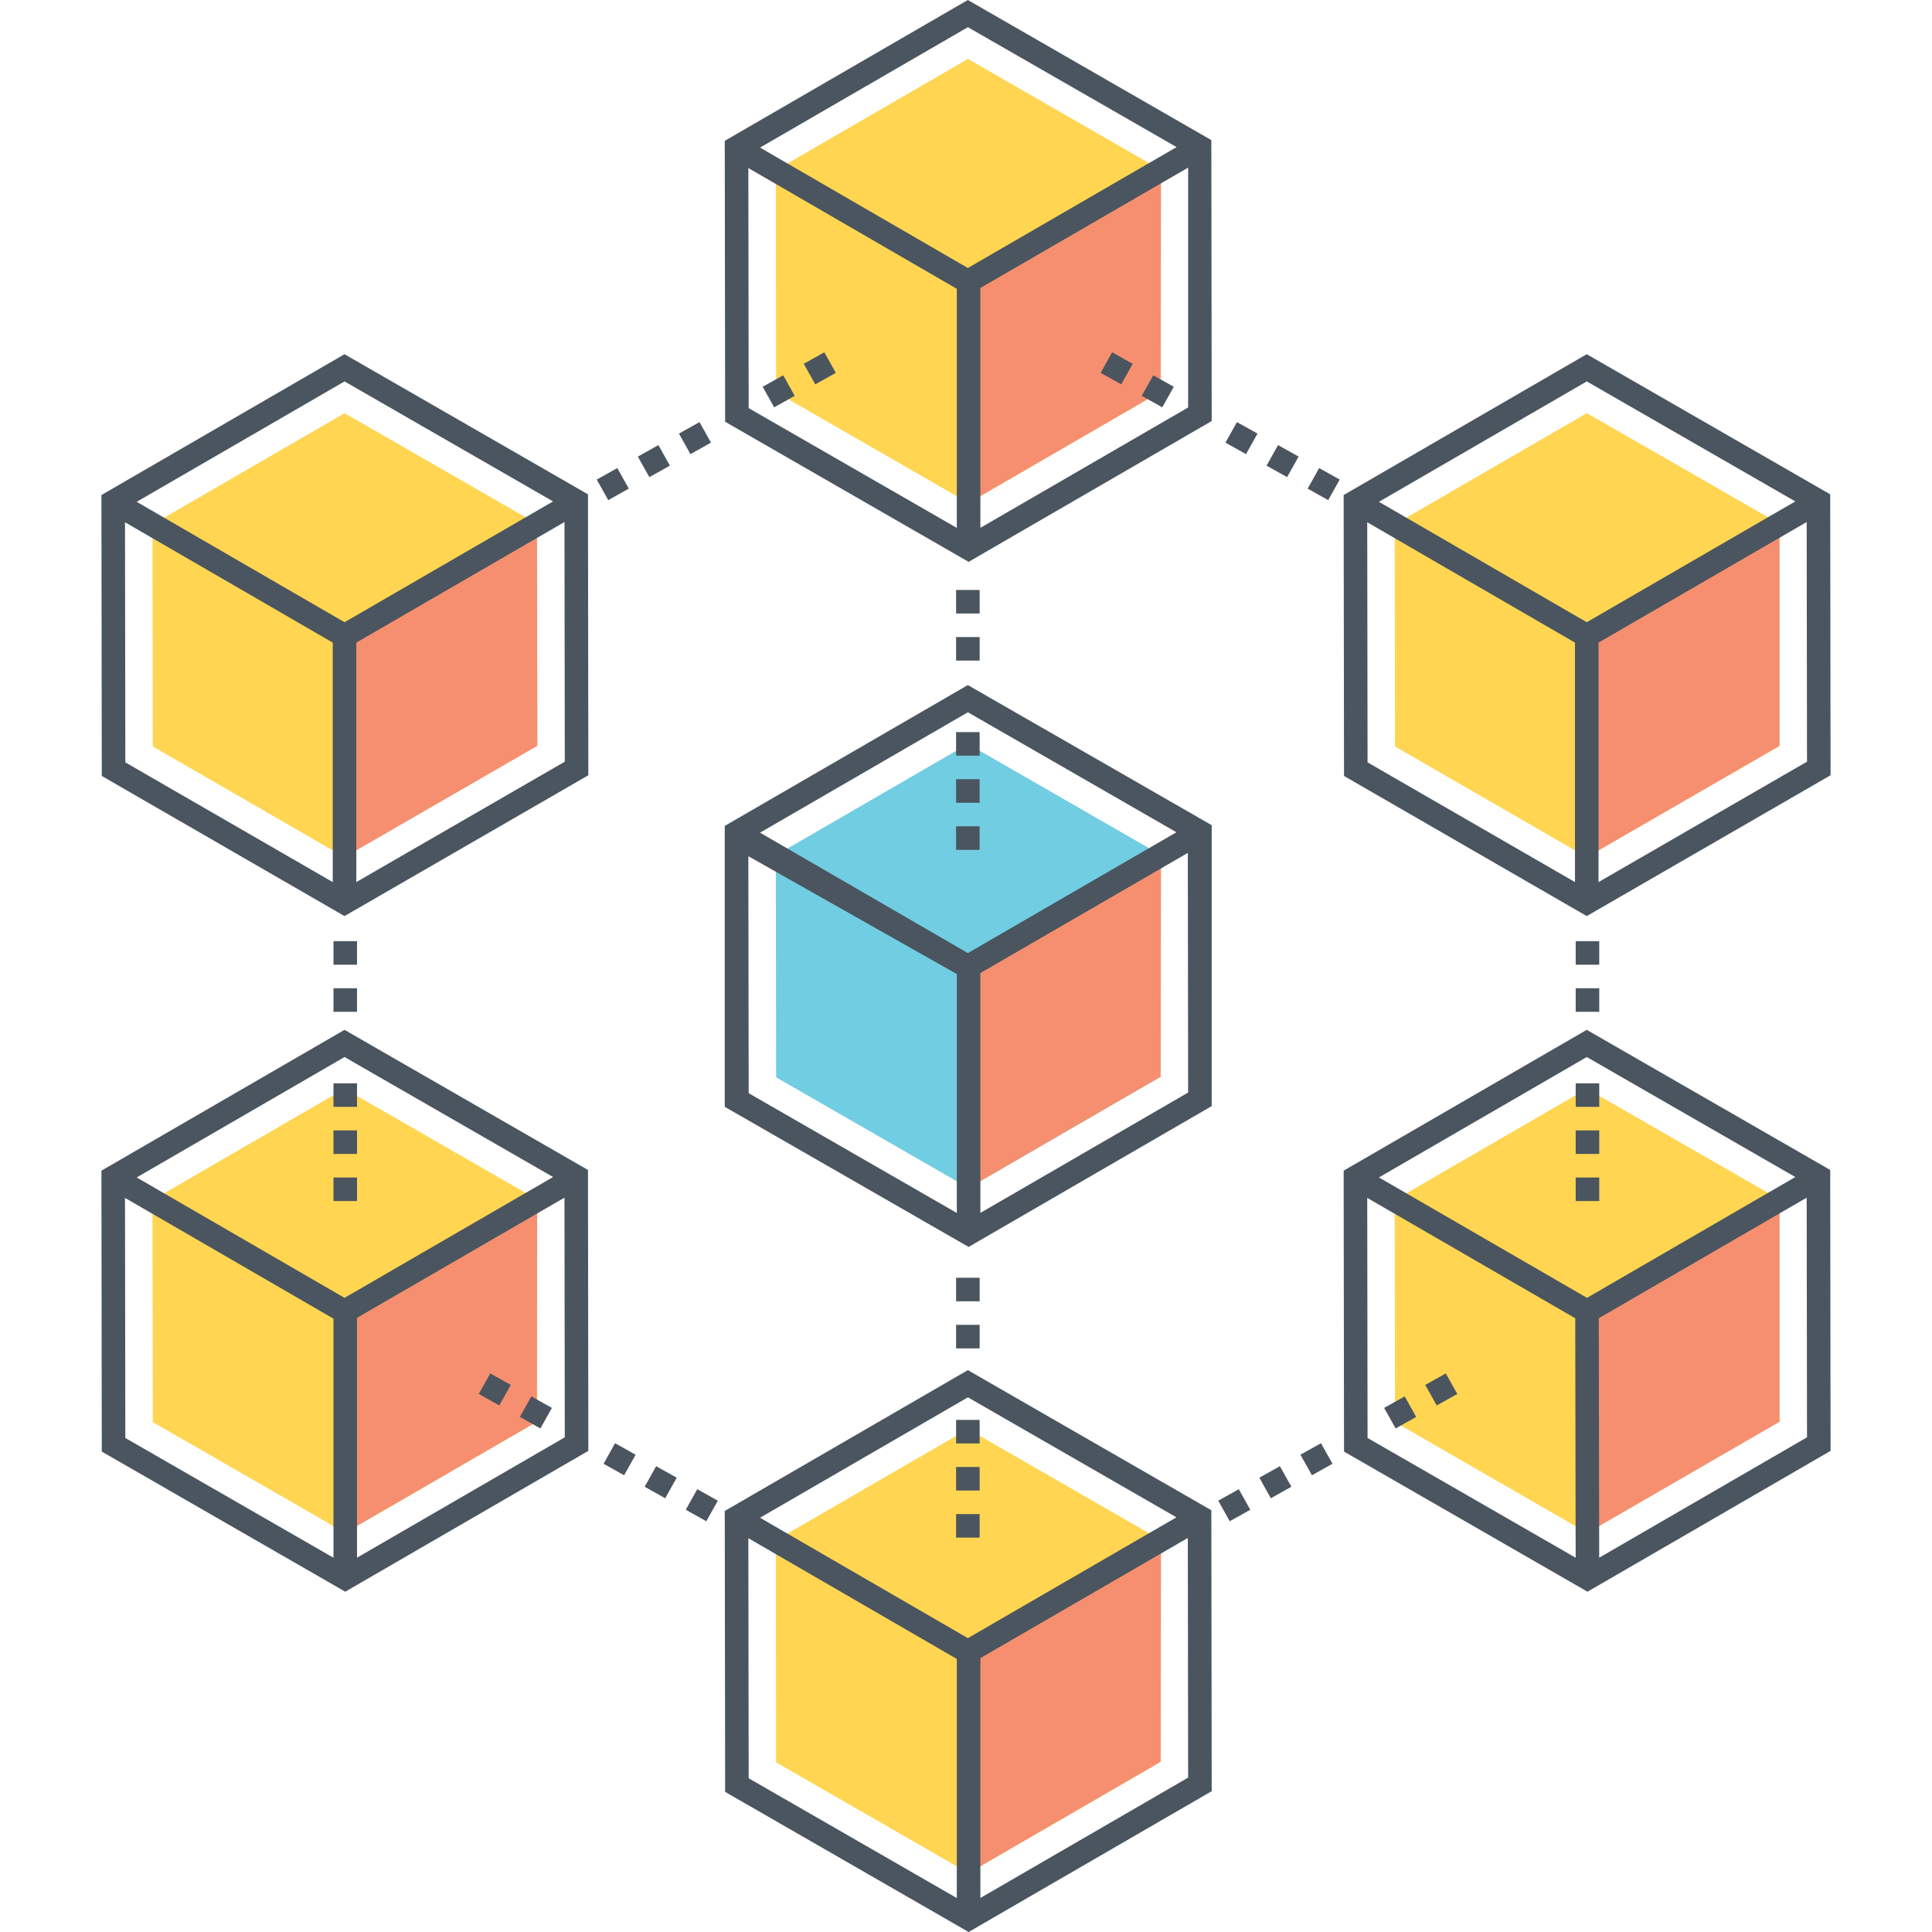 <svg xmlns="http://www.w3.org/2000/svg" enable-background="new 0 0 256 256" viewBox="0 0 256 256" id="blockchain">
  <polygon fill="#ffd552" points="71.156 69.431 71.156 69.41 45.656 54.746 20.207 69.494 20.238 98.904 45.652 113.579 45.652 84.251"></polygon>
  <polygon fill="#f68f6f" points="71.156 69.431 45.652 84.251 45.652 113.579 45.652 113.579 71.198 98.831"></polygon>
  <path fill="#4a555f" d="M77.91 65.501L45.649 46.935l-32.21 18.661.049 37.223 32.163 18.566 32.308-18.659L77.91 65.501zM45.654 50.539l27.632 15.901L45.652 82.448l-27.54-15.954L45.654 50.539zM16.563 69.202L44.092 85.15v31.732l-27.485-15.865L16.563 69.202zM47.212 116.881V85.15l27.583-15.979.043 31.756L47.212 116.881zM129.808 87.533h-3.12v-3.12h3.12V87.533zM129.808 81.293h-3.12v-3.12h3.12V81.293zM47.307 134.068h-3.12v-3.12h3.12V134.068zM47.307 127.828h-3.12v-3.12h3.12V127.828zM211.908 134.068h-3.12v-3.12h3.12V134.068zM211.908 127.828h-3.12v-3.12h3.12V127.828zM80.596 66.269l-1.523-2.723 2.723-1.523 1.523 2.723L80.596 66.269zM86.042 63.223L84.519 60.5l2.723-1.523 1.523 2.723L86.042 63.223zM91.487 60.177l-1.522-2.723 2.723-1.523 1.522 2.723L91.487 60.177zM93.591 201.572l-2.723-1.523 1.523-2.723 2.723 1.523L93.591 201.572zM88.145 198.526l-2.723-1.523 1.523-2.723 2.723 1.523L88.145 198.526zM82.699 195.48l-2.723-1.523 1.523-2.723 2.723 1.523L82.699 195.48zM162.947 201.572l-1.523-2.723 2.723-1.523 1.523 2.723L162.947 201.572zM168.392 198.526l-1.523-2.723 2.723-1.523 1.523 2.723L168.392 198.526zM173.839 195.48l-1.523-2.723 2.723-1.523 1.523 2.723L173.839 195.48zM175.994 66.269l-2.723-1.523 1.523-2.723 2.723 1.523L175.994 66.269zM170.548 63.223l-2.723-1.523 1.523-2.723 2.723 1.523L170.548 63.223zM165.102 60.177l-2.723-1.523 1.523-2.723 2.723 1.523L165.102 60.177zM129.808 178.666h-3.12v-3.12h3.12V178.666zM129.808 172.426h-3.12v-3.12h3.12V172.426z"></path>
  <polygon fill="#ffd552" points="102.84 51.972 102.8 22.553 128.258 7.806 153.752 22.477 153.791 51.896 128.335 66.644"></polygon>
  <polygon fill="#f68f6f" points="153.844 22.496 128.344 37.316 128.335 66.644 128.335 66.644 153.791 51.896"></polygon>
  <path fill="#4a555f" d="M160.507,18.564L128.245,0l-32.21,18.66l0.05,37.225l32.262,18.564l32.209-18.66L160.507,18.564z
		 M128.251,3.602l27.653,15.889l-27.656,16.021l-27.54-15.955L128.251,3.602z M99.16,22.267l27.624,16.003v31.681L99.203,54.079
		L99.16,22.267z M157.434,53.993l-27.53,15.949V38.159l27.53-15.949V53.993z"></path>
  <path fill="#4a555f" d="M102.58 53.974l-1.523-2.723 2.723-1.523 1.523 2.723L102.58 53.974zM108.027 50.928l-1.523-2.723 2.723-1.523 1.523 2.723L108.027 50.928zM154.01 53.974l-2.723-1.523 1.523-2.723 2.723 1.523L154.01 53.974zM148.565 50.928l-2.724-1.523 1.523-2.723 2.724 1.523L148.565 50.928z"></path>
  <polygon fill="#71cde1" points="102.84 142.748 102.8 113.328 128.258 98.581 153.752 113.252 153.791 142.671 128.335 157.419"></polygon>
  <polygon fill="#f68f6f" points="153.844 113.271 128.344 128.091 128.335 157.419 128.335 157.419 153.791 142.672"></polygon>
  <path fill="#4a555f" d="M128.245,90.775l-32.21,18.661v37.224l32.312,18.565l32.209-18.661V109.34L128.245,90.775z M128.251,94.378
		l27.632,15.901l-27.635,16.009l-27.54-15.954L128.251,94.378z M99.16,113.45l27.624,15.616v31.66l-27.581-15.872L99.16,113.45z
		 M129.904,160.716v-31.781l27.488-15.924l0.042,31.757L129.904,160.716z"></path>
  <path fill="#4a555f" d="M129.808,112.61h-3.12v-3.12h3.12V112.61z M129.808,106.37h-3.12v-3.12h3.12V106.37z M129.808,100.13h-3.12
			v-3.12h3.12V100.13z"></path>
  <polygon fill="#ffd552" points="102.84 233.523 102.8 204.104 128.258 189.357 153.752 204.028 153.791 233.447 128.335 248.194"></polygon>
  <polygon fill="#f68f6f" points="153.844 204.047 128.344 218.867 128.335 248.194 128.335 248.194 153.791 233.447"></polygon>
  <path fill="#4a555f" d="M160.507,200.115l-32.262-18.565l-32.21,18.66l0.05,37.225L128.347,256l32.209-18.66L160.507,200.115z
		 M128.251,185.153l27.632,15.901l-27.635,16.01l-27.54-15.955L128.251,185.153z M99.16,203.818l27.624,16.003v31.681
		l-27.581-15.872L99.16,203.818z M129.904,251.492V219.71l27.488-15.924l0.042,31.758L129.904,251.492z"></path>
  <path fill="#4a555f" d="M129.808,203.743h-3.12v-3.12h3.12V203.743z M129.808,197.503h-3.12v-3.12h3.12V197.503z M129.808,191.263
			h-3.12v-3.12h3.12V191.263z"></path>
  <polygon fill="#ffd552" points="184.845 98.908 184.805 69.489 210.263 54.741 235.796 69.413 235.796 98.832 210.253 113.579"></polygon>
  <polygon fill="#f68f6f" points="235.796 69.431 210.253 84.251 210.253 113.579 210.253 113.579 235.796 98.831"></polygon>
  <path fill="#4a555f" d="M242.511,65.501L210.25,46.935l-32.21,18.661l0.05,37.223l32.163,18.566l32.307-18.659L242.511,65.501z
		 M210.257,50.539l27.631,15.901l-27.634,16.008l-27.54-15.954L210.257,50.539z M181.165,69.202l27.529,15.948v31.732
		l-27.485-15.865L181.165,69.202z M211.813,116.881V85.15l27.582-15.979l0.043,31.756L211.813,116.881z"></path>
  <polygon fill="#ffd552" points="184.845 188.432 184.805 159.013 210.263 144.265 235.796 158.936 235.796 188.355 210.285 203.103"></polygon>
  <polygon fill="#f68f6f" points="235.796 158.994 210.285 173.813 210.285 203.141 210.285 203.141 235.796 188.394"></polygon>
  <path fill="#4a555f" d="M242.511,155.024l-32.261-18.565l-32.21,18.661l0.05,37.224l32.261,18.565l32.21-18.661L242.511,155.024z
		 M210.257,140.062l27.632,15.901l-27.604,16.008l-27.57-15.955L210.257,140.062z M181.165,158.725l27.562,15.951l0.057,31.731
		l-27.575-15.869L181.165,158.725z M211.903,206.403l-0.057-31.73l27.549-15.977l0.043,31.755L211.903,206.403z"></path>
  <path fill="#4a555f" d="M211.908 159.145h-3.12v-3.12h3.12V159.145zM211.908 152.905h-3.12v-3.12h3.12V152.905zM211.908 146.665h-3.12v-3.12h3.12V146.665zM184.93 189.276l-1.523-2.723 2.723-1.523 1.523 2.723L184.93 189.276zM190.376 186.231l-1.523-2.723 2.724-1.523 1.523 2.723L190.376 186.231z"></path>
  <polygon fill="#ffd552" points="20.243 188.432 20.204 159.013 45.66 144.265 71.155 158.936 71.195 188.355 45.738 203.103"></polygon>
  <polygon fill="#f68f6f" points="71.179 158.994 45.679 173.813 45.67 203.141 45.67 203.141 71.126 188.394"></polygon>
  <path fill="#4a555f" d="M77.91,155.024l-32.261-18.565l-32.21,18.661l0.049,37.224l32.261,18.565l32.21-18.661L77.91,155.024z
		 M45.654,140.062l27.632,15.901l-27.634,16.009l-27.54-15.954L45.654,140.062z M16.563,158.726l27.624,16.003v31.68l-27.581-15.871
		L16.563,158.726z M47.307,206.401v-31.782l27.487-15.924l0.043,31.757L47.307,206.401z"></path>
  <path fill="#4a555f" d="M47.307 159.145h-3.12v-3.12h3.12V159.145zM47.307 152.905h-3.12v-3.12h3.12V152.905zM47.307 146.665h-3.12v-3.12h3.12V146.665zM71.607 189.276l-2.723-1.523 1.523-2.723 2.723 1.523L71.607 189.276zM66.161 186.23l-2.723-1.523 1.523-2.723 2.723 1.523L66.161 186.23z"></path>
</svg>
